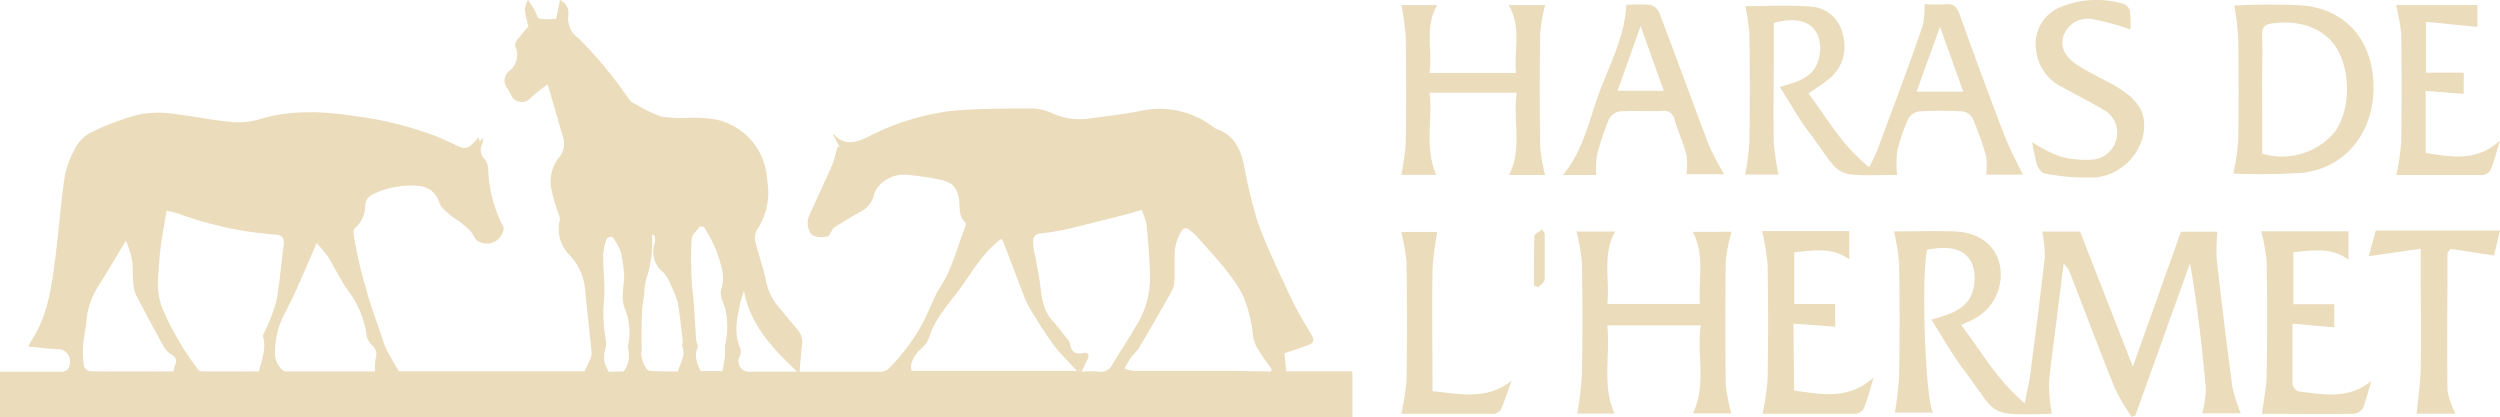 <svg id="Layer_1" data-name="Layer 1" xmlns="http://www.w3.org/2000/svg" viewBox="0 0 300 50.07"><defs><style>.cls-1{fill:#ebdcbc;}</style></defs><path class="cls-1" d="M154.13,42.4l.22,2.16h7.94v5.51H0V44.61l.87,0c2.14,0,4.27,0,6.4,0,.85,0,1.07-.43,1.12-1.11a1.42,1.42,0,0,0-1.46-1.59c-1.14-.06-2.26-.2-3.5-.31A3.23,3.23,0,0,1,3.68,41c2.13-3.13,2.52-6.78,3-10.39.39-3.09.61-6.2,1.06-9.27A11.13,11.13,0,0,1,9,17.83a4.54,4.54,0,0,1,1.9-1.93,31.29,31.29,0,0,1,5.81-2.17,12.28,12.28,0,0,1,4.15-.06c2.12.22,4.21.69,6.33.9a9.35,9.35,0,0,0,3.66-.17c3.92-1.26,7.84-1.06,11.82-.46a42.48,42.48,0,0,1,9.92,2.51c.67.28,1.33.59,2,.92,1.17.58,1.45.55,2.36-.35l.51-.54.1.53.34-.41s.08.08.07.11a1.91,1.91,0,0,1-.1.58,1.5,1.5,0,0,0,.3,1.8,2.26,2.26,0,0,1,.42,1.33,16,16,0,0,0,1.79,6.76c.13.24,0,.72-.19,1a2,2,0,0,1-2.48.92A1.37,1.37,0,0,1,57,28.6a7.46,7.46,0,0,0-.5-.82,11.2,11.2,0,0,0-1.26-1.12c-.38-.3-.85-.52-1.21-.85s-1.14-.91-1.32-1.49a2.7,2.7,0,0,0-2.42-2,10.28,10.28,0,0,0-5.55,1,1.52,1.52,0,0,0-.91,1.3,3.68,3.68,0,0,1-1.29,2.82c-.11.08-.14.33-.13.49a47.94,47.94,0,0,0,1.49,6.59c.54,2.22,1.42,4.28,2.08,6.43a8.56,8.56,0,0,0,.73,1.6c.35.67.75,1.31,1.16,2H70.13c.23-.46.46-.87.64-1.31a2.21,2.21,0,0,0,.22-1c-.24-2.47-.53-4.92-.77-7.39a6.85,6.85,0,0,0-1.8-4.16,4.46,4.46,0,0,1-1.24-4.32,1.58,1.58,0,0,0-.16-.71,20.71,20.71,0,0,1-.8-2.73,4.65,4.65,0,0,1,.83-4,2.53,2.53,0,0,0,.53-2.44c-.6-2-1.19-4.07-1.86-6.37a23.09,23.09,0,0,0-2,1.59,1.41,1.41,0,0,1-2.41-.34c-.12-.25-.26-.49-.4-.73a1.47,1.47,0,0,1,.3-2.2,2.46,2.46,0,0,0,.62-2.89A.87.87,0,0,1,62,4.88c.48-.64,1-1.24,1.41-1.71a15.05,15.05,0,0,1-.44-2A3.27,3.27,0,0,1,63.36,0c.34.51.58.84.79,1.2s.33,1,.59,1.05a9.06,9.06,0,0,0,2,0L67.2,0a1.75,1.75,0,0,1,1,1.85,2.9,2.9,0,0,0,1.27,2.78,47.77,47.77,0,0,1,4.19,4.78c.71.86,1.3,1.82,2,2.71a2.17,2.17,0,0,0,.71.43,15.66,15.66,0,0,0,3,1.44,15.88,15.88,0,0,0,3.32.14c.81,0,1.63,0,2.43.09a7.73,7.73,0,0,1,6.9,7,4,4,0,0,0,.05.5,8,8,0,0,1-1.23,5.85A2.08,2.08,0,0,0,90.64,29c.38,1.55.93,3.05,1.26,4.6a6.8,6.8,0,0,0,1.34,3c.79.95,1.56,1.91,2.38,2.84a2.33,2.33,0,0,1,.63,1.84c-.11,1.08-.2,2.16-.3,3.33h2.72c2.35,0,4.71,0,7.07,0a1.52,1.52,0,0,0,.92-.39,24,24,0,0,0,3.68-4.77c.57-.95,1-2,1.49-3a12.57,12.57,0,0,1,.87-1.81c1.57-2.26,2.13-4.93,3.12-7.42.06-.16.09-.46,0-.55-.79-.69-.61-1.65-.71-2.51-.19-1.55-.67-2.23-2.2-2.57a35.75,35.75,0,0,0-4-.61,4,4,0,0,0-3.73,1.7,2.09,2.09,0,0,0-.31.75,3,3,0,0,1-1.68,2c-1,.55-2,1.22-3.06,1.84a.85.85,0,0,0-.21.25c-.22.3-.38.79-.65.86a2.92,2.92,0,0,1-1.55-.05c-.7-.24-1-1.54-.65-2.35C98,23.84,99,21.78,99.9,19.71a4.21,4.21,0,0,0,.2-.63c.14-.48.27-1,.41-1.44h.24l-.84-1.57s.08,0,.09,0c1.23,1.4,2.59,1.11,4.07.4a29.36,29.36,0,0,1,10.56-3.21c3.07-.23,6.16-.24,9.24-.24a6.15,6.15,0,0,1,2.51.62,7.92,7.92,0,0,0,4.52.55c2.12-.27,4.24-.53,6.32-.95a10.56,10.56,0,0,1,8.21,1.88,3.12,3.12,0,0,0,.56.36c2,.67,2.81,2.27,3.25,4.16a61.76,61.76,0,0,0,1.72,7.1c1.12,3.07,2.56,6,3.95,9,.72,1.54,1.62,3,2.49,4.48.37.61.19.95-.36,1.17C156.07,41.75,155.09,42.06,154.13,42.4ZM31.07,44.57c.34-1.45.91-2.75.5-4.15-.07-.24.2-.57.31-.86a20.54,20.54,0,0,0,1.28-3.45c.42-2.23.59-4.5.88-6.74.1-.81-.18-1.14-1-1.22A42.51,42.51,0,0,1,21.4,25.63,11.12,11.12,0,0,0,20,25.29c-.25,1.46-.51,2.79-.69,4.13s-.24,2.45-.32,3.68A8.59,8.59,0,0,0,19.48,37a35.35,35.35,0,0,0,4.26,7.31.77.77,0,0,0,.55.27C26.58,44.58,28.88,44.57,31.07,44.57ZM137,25.19c-.82.23-1.54.45-2.26.64-2,.51-4,1-6,1.5A29.55,29.55,0,0,1,125,28c-.93.08-1.11.55-1,1.32,0,.22,0,.45.08.66.24,1.36.53,2.7.72,4.06.22,1.6.34,3.21,1.53,4.49.64.7,1.2,1.47,1.79,2.21a1.19,1.19,0,0,1,.28.5c.15.9.57,1.33,1.56,1.13.61-.12.84.19.52.79-.23.44-.42.89-.68,1.43a19.56,19.56,0,0,1,2.05,0,1.49,1.49,0,0,0,1.6-.8c.92-1.53,1.91-3,2.81-4.57A10.8,10.8,0,0,0,138,33.68c0-2.21-.21-4.42-.4-6.62A8.53,8.53,0,0,0,137,25.19Zm15.46,19.38.16-.22c-.55-.8-1.13-1.58-1.63-2.4a4.5,4.5,0,0,1-.62-1.49,15.81,15.81,0,0,0-1.34-5.26c-1.46-2.62-3.57-4.71-5.52-6.94-.2-.23-.47-.4-.69-.61-.44-.41-.85-.33-1.09.16a6.15,6.15,0,0,0-.73,2c-.12,1.33,0,2.68-.08,4a2.88,2.88,0,0,1-.37,1.24c-1.25,2.21-2.52,4.42-3.82,6.61-.3.5-.77.9-1.11,1.38a11.26,11.26,0,0,0-.67,1.18,4.7,4.7,0,0,0,1.13.29c4,0,7.9,0,11.85,0Zm-43.1-.06h19.87c-.71-.76-1.31-1.38-1.87-2a15.45,15.45,0,0,1-1.1-1.35c-.7-1-1.39-2-2-3.06A12.92,12.92,0,0,1,123.07,36c-.93-2.34-1.79-4.7-2.68-7a1.07,1.07,0,0,0-.26-.32c-2,1.49-3.27,3.6-4.64,5.56s-3.11,3.69-3.91,6a3.29,3.29,0,0,1-.47,1c-.32.42-.78.74-1.1,1.15a4.34,4.34,0,0,0-.66,1.26A3,3,0,0,0,109.38,44.51ZM45,44.57a8,8,0,0,1,.1-1.69,1.31,1.31,0,0,0-.42-1.42A2.33,2.33,0,0,1,44,40.31a11.28,11.28,0,0,0-2.23-5.43c-.9-1.28-1.58-2.71-2.4-4.05A16,16,0,0,0,38,29.18c-.91,2.08-1.71,3.93-2.52,5.76-.35.79-.75,1.56-1.13,2.33A10.17,10.17,0,0,0,33,42.66c.07.8.79,1.91,1.23,1.91Zm-24.19,0a3.93,3.93,0,0,1,.2-.79c.33-.7-.05-1-.59-1.34a2.64,2.64,0,0,1-.83-.95q-1.65-3-3.22-6A4.37,4.37,0,0,1,16,34c-.11-1,0-2-.19-3a12.53,12.53,0,0,0-.7-2.12c-1.15,1.9-2.19,3.68-3.29,5.43a8.94,8.94,0,0,0-1.44,4.15c-.08,1-.35,2-.41,3.08A10.57,10.57,0,0,0,10.09,44a1,1,0,0,0,.77.56C14.16,44.59,17.47,44.57,20.84,44.57ZM84.45,27.23,84,27.17c-.36.51-1,1-1,1.55a41.5,41.5,0,0,0,0,4.73c0,.94.18,1.87.25,2.81.1,1.5.18,3,.29,4.49,0,.35.3.77.17,1-.48,1,0,1.87.33,2.78h2.65c.1-.58.24-1.18.31-1.78,0-.43,0-.87,0-1.3A9.59,9.59,0,0,0,87,36.93c-.24-.71-.66-1.56-.46-2.16.57-1.73-.1-3.22-.59-4.74A16.92,16.92,0,0,0,84.45,27.23Zm-3.1,17.34c.27-1,1-2,.5-3.08-.06-.12.11-.33.09-.48-.18-1.55-.33-3.1-.6-4.63a7.77,7.77,0,0,0-.74-1.92,5.32,5.32,0,0,0-1-1.78,3.1,3.1,0,0,1-1-3.6,2.16,2.16,0,0,0-.09-.89l-.27,0a13.86,13.86,0,0,1-.71,5.35,8.87,8.87,0,0,0-.23,1.8c-.09.68-.22,1.36-.25,2-.06,1.16-.06,2.32-.08,3.48a8.46,8.46,0,0,1,0,1.51c-.12.64.49,2.15,1,2.16C79.08,44.6,80.22,44.57,81.35,44.57Zm-6.51,0a3.28,3.28,0,0,0,.51-2.84c0-.11,0-.27.05-.41a7.54,7.54,0,0,0-.51-4.51,4.94,4.94,0,0,1-.12-2c0-.58.16-1.16.12-1.74a14.71,14.71,0,0,0-.42-2.89,5.85,5.85,0,0,0-1-1.75c0-.07-.61.06-.65.18a6.91,6.91,0,0,0-.44,2c0,1.82.25,3.64.1,5.44a18.12,18.12,0,0,0,.26,5,4.43,4.43,0,0,1-.2,1.2,4,4,0,0,0,0,1.19,5.48,5.48,0,0,0,.5,1.17Zm14.43-9.68c-.16.55-.32,1-.43,1.45-.42,1.83-.8,3.66,0,5.51a1.47,1.47,0,0,1-.08.94,1.23,1.23,0,0,0,1.16,1.81h5.74C92.63,41.73,90,38.94,89.27,34.86Z" transform="translate(0)"/><path class="cls-1" d="M230.94.51c.67,0,1.61.07,2.55,0s1.32.3,1.63,1.14c1.76,4.86,3.54,9.72,5.39,14.54.63,1.64,1.48,3.2,2.22,4.76h-4.39a8.4,8.4,0,0,0,0-2.19,38.44,38.44,0,0,0-1.62-4.55,1.63,1.63,0,0,0-1.19-.84,46.15,46.15,0,0,0-5.26,0,1.79,1.79,0,0,0-1.28.9,21.11,21.11,0,0,0-1.33,3.9,13.17,13.17,0,0,0,0,2.82c.08,0-.05,0-.19,0-7.91.08-6.17.48-10.45-5.2-1.25-1.65-2.25-3.49-3.44-5.35,1.92-.58,3.82-1,4.56-3a4.86,4.86,0,0,0,.15-2.75c-.55-2.06-2.57-2.74-5.44-1.93V6.86c0,3.41-.05,6.83,0,10.25a30.55,30.55,0,0,0,.57,3.83h-4a31.35,31.35,0,0,0,.51-3.89q.1-6.48,0-12.95a24.49,24.49,0,0,0-.49-3.36c2.5,0,5.28-.17,8,.06a4.17,4.17,0,0,1,3.69,3.32,5,5,0,0,1-1.48,5.21A23.14,23.14,0,0,1,217,11.2c2.23,2.94,4.08,6.31,7.3,8.86a22.47,22.47,0,0,0,1-2.09C227.13,13,229,8.1,230.71,3.13A10.61,10.61,0,0,0,230.94.51ZM235.59,11c-.93-2.61-1.8-5-2.78-7.79-.58,1.57-1,2.76-1.45,4S230.49,9.59,230,11Z" transform="translate(0)"/><path class="cls-1" d="M268,20.83a27,27,0,0,0,.58-3.86c.08-4.17.07-8.35,0-12.52a34.86,34.86,0,0,0-.46-3.78,76.38,76.38,0,0,1,8.41,0c5.22.59,8.3,4.43,8.29,9.85s-3.38,9.65-8.55,10.21A76.53,76.53,0,0,1,268,20.83Zm3.47-2.39a8.26,8.26,0,0,0,8.62-2.51c1.9-2.47,2.08-7.09.39-10-1.42-2.43-4.28-3.56-7.68-3.14-1,.12-1.4.44-1.35,1.5.09,1.79,0,3.6,0,5.4Z" transform="translate(0)"/><path class="cls-1" d="M185.41,21h-4.32c1.62-3.2.43-6.54.92-9.88H171.56c.37,3.32-.65,6.64.81,9.86h-4.23a28.87,28.87,0,0,0,.55-3.84c.07-4.22.06-8.45,0-12.67a32.46,32.46,0,0,0-.52-3.86h4.3c-1.56,2.62-.54,5.39-.92,8.14h10.37c-.26-2.72.69-5.51-.89-8.14h4.39a20.23,20.23,0,0,0-.6,3.37q-.1,6.84,0,13.67A21.35,21.35,0,0,0,185.41,21Z" transform="translate(0)"/><path class="cls-1" d="M191.56,21h-4c2.47-3,3.14-6.64,4.39-10s3-6.54,3.21-10.41a20.94,20.94,0,0,1,2.92,0,1.74,1.74,0,0,1,1.06,1c2,5.23,3.89,10.49,5.88,15.71a36.22,36.22,0,0,0,1.87,3.6h-4.51a9.36,9.36,0,0,0,0-2.31c-.37-1.41-1-2.76-1.41-4.17a1.31,1.31,0,0,0-1.51-1.11c-1.7.07-3.41-.05-5.11.06a1.82,1.82,0,0,0-1.27.92,33,33,0,0,0-1.44,4.31A10.31,10.31,0,0,0,191.56,21ZM194.1,10.9h5.55l-2.77-7.77Z" transform="translate(0)"/><path class="cls-1" d="M255.66,3.54a30.33,30.33,0,0,0-4.6-1.25,3.09,3.09,0,0,0-3.44,2c-.42,1.28.12,2.55,1.71,3.55,1.28.81,2.65,1.46,4,2.19,3.2,1.74,4.28,3.4,3.9,5.94a6.6,6.6,0,0,1-5.77,5.33,27.34,27.34,0,0,1-6-.46c-.37,0-.82-.6-1-1a24.26,24.26,0,0,1-.6-2.77,18,18,0,0,0,3.2,1.65,10.92,10.92,0,0,0,3.89.44A3.22,3.22,0,0,0,254,16.55a3.14,3.14,0,0,0-1.72-3.46c-1.53-.93-3.17-1.7-4.73-2.6a5.59,5.59,0,0,1-3.23-4.55,4.75,4.75,0,0,1,3-5.11,11.26,11.26,0,0,1,7.53-.35,1.2,1.2,0,0,1,.74.81A15.9,15.9,0,0,1,255.66,3.54Z" transform="translate(0)"/><path class="cls-1" d="M291.11,8.72h4.54v2.55l-4.57-.36v7.45c3,.43,6,1.14,8.92-1.49-.44,1.44-.71,2.48-1.1,3.48A1.27,1.27,0,0,1,298,21c-3.55,0-7.1,0-10.44,0a28.26,28.26,0,0,0,.58-3.85q.11-6.55,0-13.1A22.59,22.59,0,0,0,287.52.6h9.77V3.23l-6.18-.61Z" transform="translate(0)"/><path class="cls-1" d="M227.28,27.77c2.26,0,4.8-.09,7.33,0,2.94.13,4.89,1.71,5.38,4.09a6,6,0,0,1-3.23,6.48c-.4.22-.83.38-1.42.66,2.41,3.14,4.3,6.61,7.62,9.39.27-1.37.54-2.44.68-3.52.61-4.69,1.22-9.38,1.74-14.08a14.06,14.06,0,0,0-.33-3h4.56L255.94,44l5.77-16.19h4.39A19.74,19.74,0,0,0,266,31q.85,7.72,1.89,15.44a18.84,18.84,0,0,0,1,3.15h-4.62a12.69,12.69,0,0,0,.43-3c-.46-5-1-9.91-1.9-15q-3.28,9.13-6.56,18.27l-.44.16a25.57,25.57,0,0,1-2-3.4c-1.82-4.47-3.51-9-5.25-13.5a3.88,3.88,0,0,0-.91-1.5q-.57,4.47-1.12,8.94c-.23,1.87-.53,3.73-.64,5.6a23.65,23.65,0,0,0,.33,3.49c.18-.12.11,0,0,0-8,.21-6.37.24-10.57-5.29-1.4-1.85-2.54-3.91-3.87-6,2.06-.63,4.11-1.11,4.88-3.19a5.2,5.2,0,0,0,.16-3c-.53-2.12-2.53-2.83-5.55-2.19-.73,3-.24,17.87.7,19.53h-4.57A45.74,45.74,0,0,0,227.9,45q.1-6.65,0-13.28A27.35,27.35,0,0,0,227.28,27.77Z" transform="translate(0)"/><path class="cls-1" d="M207.79,27.82a19.17,19.17,0,0,0-.7,3.48q-.1,7.39,0,14.8a20.44,20.44,0,0,0,.67,3.51h-4.62c1.67-3.38.45-7,.94-10.56H192.87c.4,3.57-.67,7.13.88,10.58h-4.47a45.22,45.22,0,0,0,.55-4.66q.12-6.7,0-13.42a25.18,25.18,0,0,0-.64-3.77h4.63c-1.56,2.78-.63,5.71-.94,8.69H204c-.25-2.85.64-5.78-.87-8.65Z" transform="translate(0)"/><path class="cls-1" d="M275.1,38.84c0,2.66,0,4.94,0,7.22a1.2,1.2,0,0,0,.7.9c3,.39,6,1,8.76-1.24-.34,1.09-.6,2.21-1,3.25a1.48,1.48,0,0,1-1.12.69c-3.75.05-7.51,0-11,0,.19-1.58.53-3.13.56-4.69q.11-6.78,0-13.56a23.29,23.29,0,0,0-.65-3.66h10.47v3.41c-2.1-1.54-4.31-1.1-6.62-.9V36.5h4.91v2.78Z" transform="translate(0)"/><path class="cls-1" d="M215.29,46.87c3.32.44,6.5,1.16,9.55-1.58-.46,1.52-.74,2.64-1.17,3.71a1.32,1.32,0,0,1-1,.66c-3.8,0-7.6,0-11.17,0a30.75,30.75,0,0,0,.61-4.13q.12-6.93,0-13.87a27.56,27.56,0,0,0-.66-3.93h10.47v3.4c-2.06-1.49-4.29-1.09-6.61-.86v6.21h4.91v2.73l-5-.37Z" transform="translate(0)"/><path class="cls-1" d="M294.66,49.64H290c.17-1.78.44-3.58.48-5.39.07-4.11,0-8.23,0-12.34V29.85l-6.23.89.84-3.08H300c-.27,1.15-.54,2.26-.72,3l-5.21-.8c-.27.38-.37.46-.37.54,0,5.49-.07,11,0,16.46A9.44,9.44,0,0,0,294.66,49.64Z" transform="translate(0)"/><path class="cls-1" d="M181.39,45.68c-.41,1.13-.77,2.27-1.24,3.37a1.21,1.21,0,0,1-.87.61c-3.79,0-7.58,0-11.13,0a28.9,28.9,0,0,0,.63-4c.08-4.72.07-9.44,0-14.17a23.44,23.44,0,0,0-.64-3.66h4.32a41.52,41.52,0,0,0-.56,4.53c-.07,4.82,0,9.64,0,14.58C175.18,47.26,178.42,48.07,181.39,45.68Z" transform="translate(0)"/><path class="cls-1" d="M185.37,28c0,1.83,0,3.66,0,5.49,0,.36-.51.69-.78,1l-.52-.26c0-2,0-3.93.05-5.89,0-.28.6-.53.92-.8Z" transform="translate(0)"/></svg>
